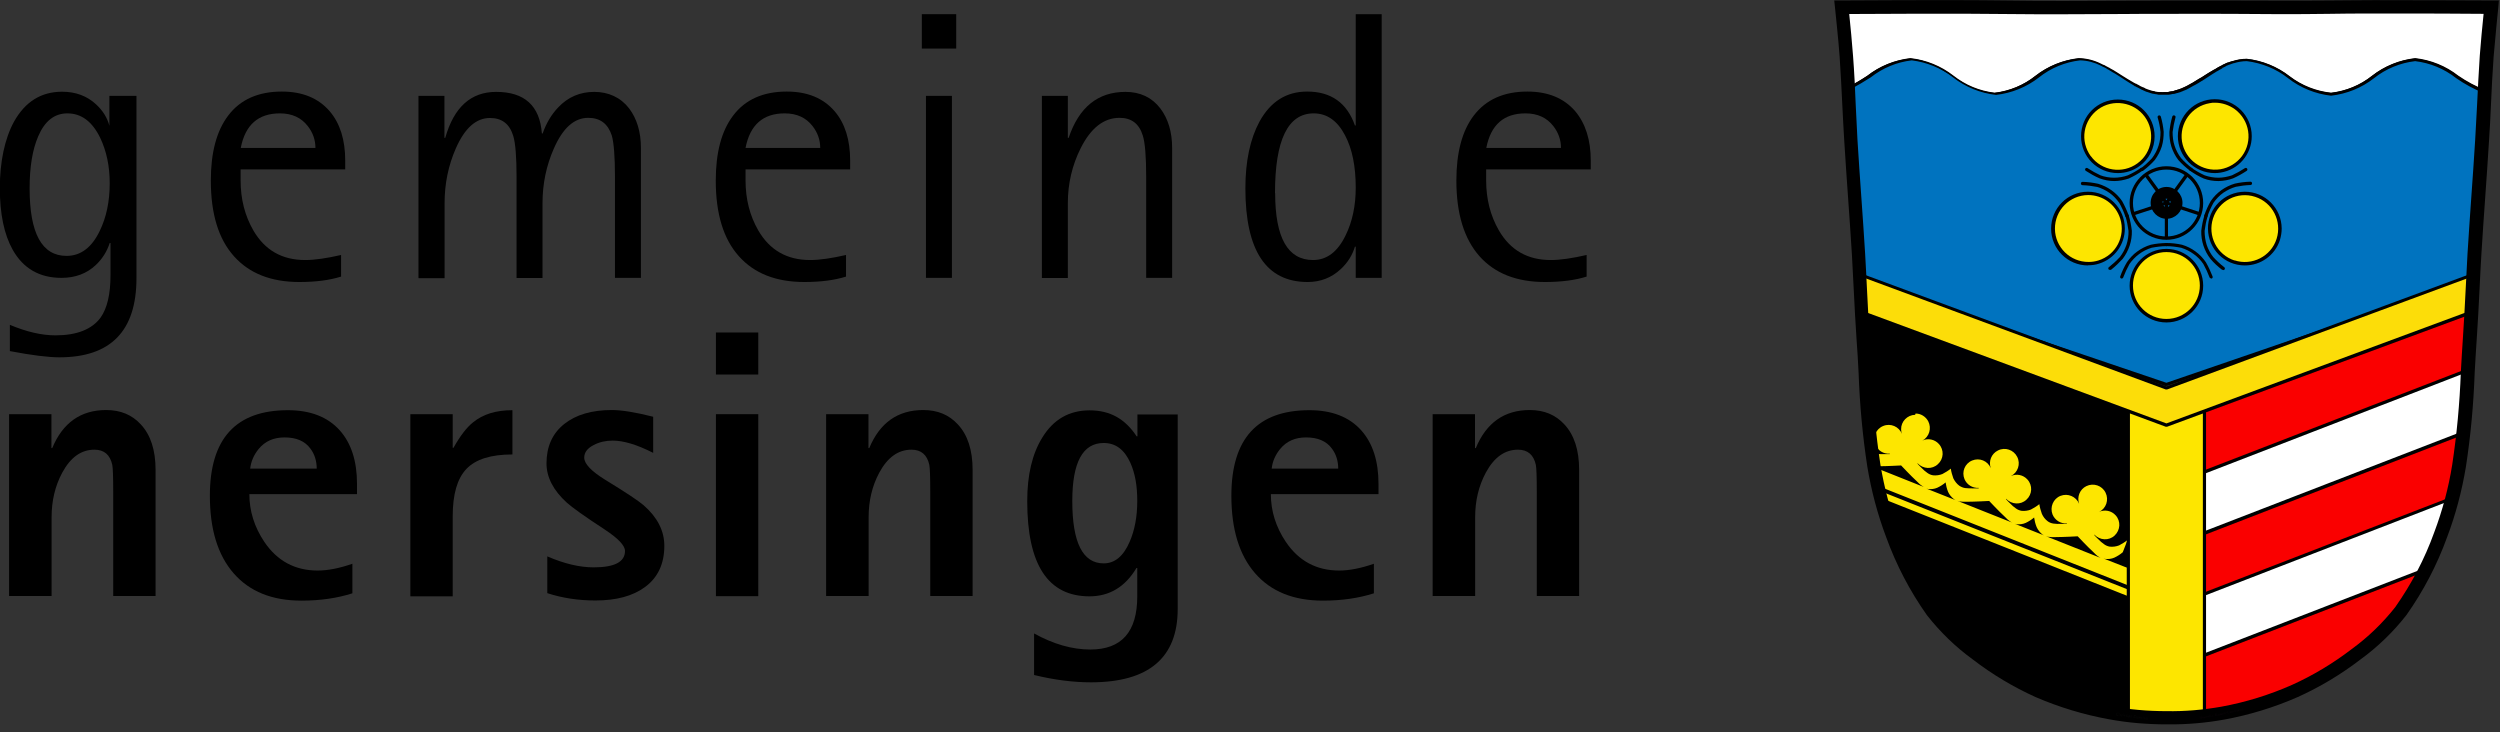 <svg width="157" height="46" viewBox="0 0 157 46" fill="none" xmlns="http://www.w3.org/2000/svg">
<rect x="0" y="0" width="157" height="46" fill="#333333" stroke="none"/>
<g clip-path="url(#clip0_226_2679)">
<path d="M8.57 6.02V17.47C8.57 20.78 6.96 22.44 3.73 22.44C3.03 22.44 1.99 22.31 0.62 22.05V20.4C1.67 20.84 2.62 21.06 3.48 21.06C4.83 21.06 5.78 20.68 6.32 19.94C6.73 19.36 6.94 18.48 6.94 17.28V15.26H6.89C6.72 15.79 6.43 16.25 6.02 16.64C5.45 17.18 4.73 17.45 3.86 17.45C2.48 17.45 1.46 16.86 0.8 15.69C0.26 14.73 -0.01 13.44 -0.01 11.81C-0.01 10.18 0.29 8.72 0.88 7.64C1.58 6.39 2.58 5.76 3.9 5.76C4.76 5.76 5.47 6.03 6.04 6.56C6.46 6.95 6.74 7.4 6.87 7.9V6.02H8.55H8.57ZM1.86 11.83C1.86 14.65 2.63 16.07 4.18 16.07C5.06 16.07 5.76 15.55 6.26 14.51C6.68 13.65 6.89 12.65 6.89 11.51C6.89 10.44 6.69 9.49 6.29 8.65C5.79 7.63 5.11 7.12 4.23 7.12C3.42 7.12 2.81 7.6 2.4 8.56C2.04 9.39 1.86 10.48 1.86 11.83Z" fill="black"/>
<path d="M21.42 16.01V17.37C20.69 17.6 19.82 17.71 18.8 17.71C17.02 17.71 15.66 17.17 14.7 16.1C13.72 15.01 13.24 13.43 13.24 11.34C13.24 9.58 13.6 8.22 14.33 7.26C15.09 6.25 16.22 5.75 17.7 5.75C18.99 5.75 19.99 6.16 20.7 6.98C21.36 7.75 21.68 8.79 21.68 10.09V10.64H15.11V11.32C15.11 12.51 15.38 13.55 15.91 14.47C16.63 15.71 17.71 16.33 19.17 16.33C19.76 16.33 20.52 16.22 21.43 16.01H21.42ZM15.11 9.29H19.81C19.81 8.79 19.65 8.33 19.33 7.92C18.92 7.39 18.34 7.12 17.58 7.12C16.22 7.12 15.4 7.84 15.12 9.29H15.11Z" fill="black"/>
<path d="M26.28 17.44V6.02H27.91V8.66H27.96C28.51 6.73 29.57 5.77 31.16 5.77C32.94 5.77 33.9 6.64 34.03 8.38H34.08C34.3 7.75 34.62 7.2 35.05 6.75C35.67 6.09 36.43 5.77 37.32 5.77C38.21 5.77 38.98 6.12 39.51 6.81C40 7.46 40.25 8.29 40.25 9.29V17.45H38.62V11.11C38.62 9.83 38.55 8.96 38.42 8.51C38.18 7.77 37.69 7.4 36.94 7.4C36.06 7.4 35.35 8.04 34.79 9.31C34.31 10.39 34.07 11.54 34.07 12.76V17.46H32.44V11.12C32.44 9.85 32.37 8.98 32.23 8.53C32 7.78 31.52 7.41 30.77 7.41C29.9 7.41 29.19 8.04 28.63 9.31C28.15 10.4 27.92 11.55 27.92 12.77V17.47H26.29L26.28 17.44Z" fill="black"/>
<path d="M53.13 16.01V17.37C52.4 17.6 51.53 17.71 50.51 17.71C48.73 17.71 47.37 17.17 46.41 16.1C45.43 15.01 44.95 13.43 44.95 11.34C44.95 9.58 45.31 8.22 46.04 7.26C46.8 6.25 47.93 5.75 49.41 5.75C50.7 5.75 51.7 6.16 52.41 6.98C53.07 7.75 53.39 8.79 53.39 10.09V10.64H46.82V11.32C46.82 12.51 47.09 13.55 47.62 14.47C48.34 15.71 49.42 16.33 50.88 16.33C51.47 16.33 52.23 16.22 53.14 16.01H53.13ZM46.81 9.29H51.51C51.51 8.79 51.35 8.33 51.03 7.92C50.62 7.39 50.04 7.12 49.28 7.12C47.92 7.12 47.1 7.84 46.82 9.29H46.81Z" fill="black"/>
<path d="M57.89 3.04V0.89H60.05V3.05H57.89V3.04ZM58.15 17.44V6.02H59.78V17.45H58.15V17.44Z" fill="black"/>
<path d="M65.43 17.44V6.02H67.06V8.66H67.11C67.76 6.73 68.95 5.77 70.68 5.77C71.61 5.77 72.34 6.12 72.87 6.81C73.36 7.46 73.61 8.29 73.61 9.29V17.45H71.98V11.11C71.98 9.84 71.91 8.97 71.77 8.52C71.54 7.77 71.06 7.4 70.31 7.4C69.32 7.4 68.51 8.03 67.87 9.3C67.33 10.38 67.06 11.53 67.06 12.76V17.46H65.43V17.44Z" fill="black"/>
<path d="M85.14 17.44V15.49H85.09C84.93 16.02 84.64 16.49 84.2 16.9C83.62 17.44 82.93 17.71 82.12 17.71C79.52 17.71 78.21 15.75 78.21 11.83C78.21 10.12 78.51 8.72 79.1 7.63C79.79 6.38 80.78 5.75 82.09 5.75C83.59 5.75 84.59 6.46 85.09 7.88H85.14V0.89H86.77V17.45H85.14V17.44ZM80.08 12.13C80.08 14.93 80.87 16.33 82.46 16.33C83.32 16.33 84 15.82 84.5 14.79C84.93 13.92 85.14 12.91 85.14 11.78C85.14 10.45 84.92 9.35 84.47 8.5C83.99 7.58 83.33 7.12 82.5 7.12C80.88 7.12 80.07 8.79 80.07 12.13H80.08Z" fill="black"/>
<path d="M99.64 16.01V17.37C98.91 17.6 98.04 17.71 97.02 17.71C95.24 17.71 93.88 17.17 92.92 16.1C91.95 15.01 91.46 13.43 91.46 11.34C91.46 9.58 91.82 8.22 92.55 7.26C93.32 6.25 94.44 5.75 95.92 5.75C97.21 5.75 98.21 6.16 98.92 6.98C99.57 7.75 99.9 8.79 99.9 10.09V10.64H93.33V11.32C93.33 12.51 93.6 13.55 94.13 14.47C94.85 15.71 95.93 16.33 97.39 16.33C97.98 16.33 98.74 16.22 99.65 16.01H99.64ZM93.33 9.29H98.03C98.03 8.79 97.87 8.33 97.55 7.92C97.14 7.39 96.56 7.12 95.8 7.12C94.44 7.12 93.62 7.84 93.34 9.29H93.33Z" fill="black"/>
<path d="M0.57 37.44V26.01H3.23V28.14H3.28C3.94 26.55 5.07 25.75 6.67 25.75C7.57 25.75 8.29 26.05 8.84 26.65C9.46 27.31 9.77 28.27 9.77 29.51V37.43H7.11V30.9C7.11 29.94 7.09 29.37 7.05 29.19C6.91 28.56 6.54 28.24 5.93 28.24C5.1 28.24 4.43 28.72 3.91 29.68C3.46 30.52 3.24 31.45 3.24 32.48V37.43H0.57V37.44Z" fill="black"/>
<path d="M22.13 35.41V37.26C21.19 37.56 20.13 37.72 18.93 37.72C17.09 37.72 15.67 37.15 14.67 36C13.67 34.85 13.18 33.23 13.18 31.13C13.18 27.55 14.81 25.76 18.08 25.76C19.49 25.76 20.58 26.18 21.34 27.03C22.06 27.84 22.42 28.96 22.42 30.39V31.03H15.66C15.66 32.09 15.97 33.09 16.6 34.03C17.41 35.23 18.53 35.83 19.95 35.83C20.58 35.83 21.31 35.69 22.14 35.4L22.13 35.41ZM15.72 29.43H19.89C19.89 28.95 19.76 28.53 19.5 28.18C19.15 27.7 18.61 27.47 17.87 27.47C17.18 27.47 16.64 27.71 16.24 28.2C15.94 28.57 15.76 28.98 15.71 29.44L15.72 29.43Z" fill="black"/>
<path d="M25.77 37.44V26.01H28.43V28.12H28.48C28.9 27.37 29.31 26.84 29.7 26.53C30.33 26.01 31.15 25.76 32.18 25.76V28.54C30.83 28.54 29.87 28.84 29.29 29.45C28.71 30.06 28.43 31.05 28.43 32.43V37.45H25.77V37.44Z" fill="black"/>
<path d="M41.02 26.18V28.44C40 27.92 39.15 27.67 38.48 27.67C38.03 27.67 37.64 27.76 37.28 27.95C36.89 28.15 36.69 28.41 36.69 28.74C36.69 29.12 37.12 29.58 37.99 30.12C39.3 30.92 40.11 31.46 40.42 31.73C41.29 32.49 41.72 33.34 41.72 34.28C41.72 35.41 41.31 36.28 40.5 36.87C39.74 37.43 38.71 37.71 37.39 37.71C36.33 37.71 35.32 37.56 34.37 37.25V34.94C35.43 35.4 36.4 35.63 37.28 35.63C38.59 35.63 39.25 35.29 39.25 34.6C39.25 34.26 38.82 33.81 37.97 33.25C36.7 32.42 35.92 31.86 35.6 31.57C34.75 30.8 34.32 29.97 34.32 29.1C34.32 28.05 34.69 27.22 35.43 26.63C36.17 26.04 37.17 25.75 38.42 25.75C39.04 25.75 39.91 25.89 41.01 26.17L41.02 26.18Z" fill="black"/>
<path d="M44.96 23.52V20.88H47.62V23.52H44.96ZM44.96 37.44V26.01H47.62V37.44H44.96Z" fill="black"/>
<path d="M51.88 37.44V26.01H54.54V28.14H54.59C55.25 26.55 56.38 25.75 57.98 25.75C58.88 25.75 59.6 26.05 60.15 26.65C60.77 27.31 61.08 28.27 61.08 29.51V37.43H58.42V30.9C58.42 29.94 58.4 29.37 58.36 29.19C58.22 28.56 57.85 28.24 57.24 28.24C56.41 28.24 55.74 28.72 55.22 29.68C54.77 30.52 54.55 31.45 54.55 32.48V37.43H51.89L51.88 37.44Z" fill="black"/>
<path d="M73.96 26.02V38.24C73.96 41.31 72.14 42.85 68.51 42.85C67.4 42.85 66.21 42.7 64.94 42.39V39.78C66.15 40.45 67.33 40.79 68.47 40.79C70.44 40.79 71.42 39.68 71.42 37.45V35.67H71.37C70.66 36.86 69.67 37.45 68.42 37.45C65.81 37.45 64.51 35.46 64.51 31.47C64.51 29.84 64.82 28.51 65.45 27.49C66.15 26.34 67.14 25.77 68.43 25.77C69.72 25.77 70.66 26.31 71.38 27.4H71.43V26.03H73.97L73.96 26.02ZM67.34 31.47C67.34 34.08 68 35.38 69.31 35.38C70.01 35.38 70.55 34.93 70.94 34.03C71.26 33.3 71.42 32.44 71.42 31.46C71.42 30.48 71.28 29.73 70.99 29.07C70.61 28.23 70.06 27.82 69.31 27.82C68 27.82 67.34 29.03 67.34 31.46V31.47Z" fill="black"/>
<path d="M86.28 35.41V37.26C85.34 37.56 84.28 37.72 83.08 37.72C81.24 37.72 79.82 37.15 78.82 36C77.82 34.85 77.33 33.23 77.33 31.13C77.33 27.55 78.96 25.76 82.23 25.76C83.64 25.76 84.73 26.18 85.49 27.03C86.21 27.84 86.57 28.96 86.57 30.39V31.03H79.81C79.81 32.09 80.12 33.09 80.75 34.03C81.56 35.23 82.68 35.83 84.1 35.83C84.73 35.83 85.46 35.69 86.29 35.4L86.28 35.41ZM79.87 29.43H84.04C84.04 28.95 83.91 28.53 83.65 28.18C83.3 27.7 82.76 27.47 82.02 27.47C81.33 27.47 80.79 27.71 80.39 28.2C80.09 28.57 79.91 28.98 79.86 29.44L79.87 29.43Z" fill="black"/>
<path d="M89.97 37.44V26.01H92.63V28.14H92.68C93.34 26.55 94.47 25.75 96.07 25.75C96.97 25.75 97.69 26.05 98.24 26.65C98.86 27.31 99.17 28.27 99.17 29.51V37.43H96.51V30.9C96.51 29.94 96.49 29.37 96.45 29.19C96.31 28.56 95.94 28.24 95.33 28.24C94.5 28.24 93.83 28.72 93.31 29.68C92.86 30.52 92.64 31.45 92.64 32.48V37.43H89.98L89.97 37.44Z" fill="black"/>
<path d="M116.8 18.75C116.85 19.76 116.9 20.77 116.97 21.78C117.06 24.4 117.27 27 117.63 29.6C117.87 31.05 118.25 32.47 118.76 33.84C119.36 35.51 120.19 37.09 121.21 38.53C122 39.53 122.92 40.43 123.96 41.18C125.12 42.07 126.37 42.83 127.71 43.43C129.13 44.04 130.62 44.49 132.14 44.77C133.28 44.98 134.44 45.08 135.6 45.08V25.15L121.16 20.13L116.81 18.76L116.8 18.75Z" fill="black"/>
<path d="M135.61 45.09H135.59C134.43 45.09 133.27 44.99 132.13 44.78C130.61 44.5 129.12 44.05 127.7 43.44C126.36 42.84 125.1 42.08 123.95 41.19C122.91 40.44 121.99 39.54 121.2 38.54C120.18 37.09 119.35 35.51 118.75 33.84C118.23 32.47 117.85 31.05 117.62 29.6C117.33 27.7 117.15 25.79 117.09 23.87C117.05 23.18 117.01 22.47 116.97 21.78C116.9 20.75 116.85 19.69 116.8 18.75L116.81 18.72H116.83L121.18 20.1L135.64 25.12V45.09H135.61ZM116.82 18.78C116.87 19.71 116.92 20.76 116.99 21.78C117.04 22.48 117.08 23.19 117.11 23.87C117.18 25.79 117.35 27.7 117.64 29.59C117.88 31.04 118.25 32.45 118.77 33.82C119.37 35.49 120.2 37.06 121.22 38.51C122.01 39.51 122.93 40.41 123.96 41.16C125.11 42.05 126.37 42.81 127.7 43.41C129.12 44.02 130.6 44.47 132.12 44.75C133.25 44.96 134.4 45.06 135.55 45.06V25.16L121.12 20.15L116.8 18.79L116.82 18.78Z" fill="black"/>
<path d="M120.27 26.05C119.78 26.06 119.38 26.47 119.39 26.96C119.39 27.06 119.41 27.15 119.44 27.25C119.26 26.79 118.73 26.56 118.27 26.75C117.81 26.93 117.58 27.46 117.77 27.92C117.92 28.29 118.28 28.52 118.68 28.49V28.52H118.58C118.58 28.52 118.4 28.52 118.31 28.52C118.15 28.52 117.99 28.52 117.83 28.5C117.71 28.48 117.6 28.44 117.5 28.38C117.54 28.68 117.59 28.98 117.64 29.28C117.76 29.29 117.89 29.28 118.01 29.28C118.47 29.28 119.39 29.23 119.39 29.23C119.39 29.23 120.02 29.9 120.36 30.21C120.47 30.33 120.59 30.44 120.73 30.53C120.77 30.56 120.81 30.58 120.86 30.6L117.65 29.32V29.34C117.72 29.73 117.79 30.11 117.87 30.49L134.37 37.05L134.74 36.11L132.09 35.07C132.09 35.07 132.16 35.09 132.2 35.1C132.4 35.12 132.6 35.1 132.78 35.02C132.97 34.93 133.15 34.82 133.31 34.68L133.61 33.91C133.45 34.04 133.27 34.15 133.08 34.25C132.9 34.32 132.7 34.35 132.5 34.33C132.37 34.31 132.25 34.26 132.14 34.18C132.01 34.09 131.88 33.98 131.77 33.86C131.7 33.8 131.58 33.67 131.58 33.67L131.52 33.6V33.57C131.87 33.94 132.44 33.97 132.8 33.63C133.16 33.29 133.2 32.73 132.86 32.36C132.6 32.07 132.17 31.98 131.82 32.15C132.27 31.93 132.45 31.39 132.23 30.94C132.01 30.49 131.47 30.31 131.02 30.53C130.61 30.73 130.42 31.21 130.57 31.64C130.38 31.18 129.86 30.96 129.4 31.14C128.94 31.32 128.72 31.85 128.9 32.31C129.05 32.67 129.41 32.9 129.8 32.87V32.9H129.7C129.7 32.9 129.52 32.9 129.43 32.9C129.27 32.91 129.11 32.9 128.95 32.88C128.82 32.86 128.69 32.81 128.59 32.73C128.43 32.61 128.31 32.45 128.23 32.27C128.16 32.07 128.1 31.87 128.07 31.66C127.91 31.79 127.73 31.9 127.54 32C127.36 32.07 127.16 32.1 126.96 32.08C126.83 32.06 126.71 32.01 126.6 31.93C126.47 31.84 126.34 31.73 126.23 31.61C126.16 31.55 126.04 31.42 126.04 31.42L125.98 31.35V31.32C126.33 31.69 126.9 31.72 127.26 31.38C127.63 31.05 127.66 30.48 127.32 30.11C127.06 29.82 126.63 29.73 126.28 29.9C126.72 29.68 126.91 29.14 126.68 28.69C126.46 28.25 125.92 28.06 125.47 28.29C125.06 28.49 124.87 28.97 125.02 29.4C124.83 28.94 124.31 28.73 123.85 28.92C123.39 29.11 123.18 29.63 123.37 30.09C123.52 30.44 123.87 30.66 124.26 30.64V30.67H124.16C124.16 30.67 123.98 30.67 123.89 30.67C123.73 30.67 123.57 30.67 123.41 30.65C123.28 30.63 123.16 30.58 123.04 30.5C122.88 30.38 122.76 30.22 122.67 30.04C122.6 29.84 122.54 29.64 122.51 29.43C122.35 29.56 122.17 29.67 121.98 29.77C121.8 29.84 121.6 29.87 121.4 29.85C121.27 29.83 121.15 29.78 121.04 29.7C120.91 29.61 120.78 29.5 120.67 29.38C120.6 29.32 120.48 29.19 120.48 29.19L120.42 29.12V29.09C120.77 29.46 121.34 29.49 121.7 29.15C122.07 28.82 122.1 28.25 121.76 27.88C121.5 27.59 121.07 27.5 120.72 27.67C121.16 27.44 121.32 26.89 121.09 26.45C120.93 26.16 120.63 25.97 120.3 25.97M122.18 30.28C122.21 30.49 122.26 30.69 122.34 30.89C122.42 31.07 122.55 31.22 122.71 31.35C122.74 31.37 122.77 31.39 122.81 31.41L120.97 30.68C120.97 30.68 121.04 30.7 121.08 30.71C121.28 30.73 121.48 30.71 121.66 30.63C121.85 30.54 122.03 30.43 122.19 30.29M117.91 30.77C117.94 30.92 117.98 31.08 118.02 31.23L134.14 37.64L134.28 37.28L117.91 30.77ZM122.92 31.45C122.92 31.45 123.02 31.48 123.06 31.49C123.22 31.51 123.38 31.52 123.54 31.51C124 31.51 124.92 31.46 124.92 31.46C124.92 31.46 125.55 32.13 125.89 32.44C126 32.56 126.12 32.67 126.26 32.76C126.3 32.79 126.34 32.81 126.39 32.83L122.92 31.45ZM127.74 32.49C127.77 32.7 127.82 32.9 127.9 33.1C127.98 33.28 128.11 33.44 128.26 33.56C128.29 33.58 128.32 33.6 128.36 33.62L126.52 32.89C126.52 32.89 126.59 32.91 126.63 32.92C126.83 32.94 127.03 32.92 127.21 32.84C127.4 32.75 127.58 32.64 127.74 32.5M128.48 33.67C128.48 33.67 128.58 33.7 128.62 33.71C128.78 33.73 128.94 33.74 129.1 33.73C129.56 33.73 130.48 33.68 130.48 33.68C130.48 33.68 131.11 34.35 131.45 34.66C131.56 34.78 131.68 34.89 131.82 34.98C131.86 35.01 131.9 35.03 131.95 35.05L128.48 33.67Z" fill="#FDE600"/>
<path d="M155.34 18.75C155.29 19.76 155.24 20.77 155.17 21.78C155.08 24.4 154.87 27 154.51 29.6C154.27 31.05 153.89 32.47 153.38 33.84C152.78 35.51 151.95 37.09 150.93 38.53C150.14 39.53 149.22 40.43 148.18 41.18C147.02 42.07 145.77 42.83 144.43 43.43C143.01 44.04 141.52 44.49 140 44.77C138.86 44.98 137.7 45.08 136.54 45.08V25.15L150.98 20.13L155.33 18.76L155.34 18.75Z" fill="#FA0000"/>
<path d="M136.53 45.1V25.13H136.54L150.98 20.11L155.34 18.73V18.75H155.35C155.3 19.73 155.25 20.75 155.18 21.78C155.13 22.48 155.09 23.19 155.06 23.87C154.99 25.79 154.82 27.7 154.52 29.6C154.28 31.05 153.9 32.47 153.39 33.84C152.79 35.51 151.96 37.09 150.94 38.54C150.15 39.55 149.22 40.44 148.19 41.2C147.03 42.1 145.77 42.85 144.44 43.45C143.02 44.06 141.53 44.51 140.01 44.79C138.87 45 137.71 45.1 136.55 45.1H136.53ZM136.57 25.16V45.05C137.72 45.05 138.87 44.95 140 44.74C141.52 44.46 143 44.02 144.42 43.4C145.75 42.8 147.01 42.05 148.16 41.15C149.19 40.4 150.12 39.51 150.9 38.5C151.92 37.05 152.75 35.48 153.35 33.81C153.87 32.44 154.25 31.02 154.48 29.58C154.77 27.69 154.95 25.77 155.01 23.86C155.05 23.17 155.09 22.46 155.13 21.77C155.2 20.75 155.25 19.75 155.3 18.77L150.98 20.13L136.55 25.15L136.57 25.16Z" fill="black"/>
<path d="M150.54 0.41H149.27C148.15 0.41 147.1 0.41 146.25 0.43C142.88 0.48 139.57 0.43 136.23 0.43H135.89C132.55 0.43 129.24 0.48 125.87 0.43C122.5 0.38 115.66 0.43 115.66 0.43C115.66 0.43 115.87 2.44 115.95 3.45C116 4.15 116.04 4.85 116.08 5.56C117.38 4.94 118.6 3.75 119.98 3.75C121.84 3.75 123.41 5.92 125.27 5.92C127.13 5.92 128.69 3.75 130.55 3.75C131.02 3.76 131.48 3.88 131.9 4.09C131.96 4.11 132.01 4.14 132.06 4.17L132.2 4.24C132.26 4.27 132.31 4.3 132.37 4.33C132.45 4.38 132.53 4.43 132.61 4.47L132.67 4.51L132.85 4.62C133.06 4.75 133.27 4.88 133.47 5.02L133.5 5.04C133.65 5.13 133.79 5.22 133.94 5.3L134.04 5.35L134.08 5.37L134.17 5.42L134.31 5.49C134.31 5.49 134.41 5.54 134.45 5.56L134.52 5.59L134.59 5.62L134.65 5.65C134.65 5.65 134.75 5.69 134.8 5.71L134.92 5.75C135 5.78 135.09 5.8 135.17 5.82H135.22L135.3 5.85C135.34 5.85 135.38 5.87 135.43 5.87C135.48 5.87 135.51 5.88 135.55 5.89H135.67C135.67 5.89 135.77 5.9 135.82 5.9H136.11C136.11 5.9 136.2 5.88 136.25 5.87C136.25 5.87 136.33 5.85 136.38 5.85H136.42C136.42 5.85 136.5 5.82 136.53 5.81C136.56 5.8 136.62 5.79 136.66 5.77H136.68C136.68 5.77 136.76 5.74 136.8 5.73H136.82C136.87 5.7 136.93 5.68 136.98 5.66H137L137.08 5.61L137.17 5.57C137.17 5.57 137.25 5.53 137.29 5.51H137.31L137.34 5.48C137.45 5.42 137.55 5.37 137.66 5.31L137.76 5.26C137.91 5.17 138.05 5.08 138.19 4.99L138.3 4.92L138.57 4.75L138.83 4.59L138.86 4.57L138.91 4.54C138.98 4.5 139.05 4.46 139.12 4.42C139.24 4.35 139.36 4.28 139.48 4.22L139.53 4.19C139.53 4.19 139.63 4.14 139.68 4.12L139.79 4.07L139.82 4.05C139.82 4.05 139.9 4.02 139.94 4H139.95L140.08 3.95C140.08 3.95 140.16 3.92 140.2 3.91H140.22C140.49 3.82 140.78 3.77 141.07 3.77C142.93 3.77 144.5 5.94 146.36 5.94C148.22 5.94 149.78 3.77 151.64 3.77C153.18 3.77 154.53 5.27 156 5.77C156.04 5 156.08 4.24 156.14 3.47C156.22 2.46 156.43 0.46 156.43 0.46C156.43 0.46 153.49 0.44 150.51 0.44V0.42L150.54 0.41Z" fill="white"/>
<path d="M135.82 6.01C135.82 6.01 135.72 6.01 135.66 6.01H135.56H135.55H135.54C135.54 6.01 135.46 6.01 135.42 5.99C135.38 5.97 135.34 5.98 135.29 5.97L135.21 5.95H135.18H135.17C135.08 5.93 134.99 5.9 134.91 5.87L134.79 5.83H134.77C134.77 5.83 134.68 5.78 134.63 5.76L134.59 5.74H134.57L134.56 5.73L134.5 5.7H134.47L134.43 5.67L134.32 5.61L134.29 5.59L134.15 5.52H134.13L134.06 5.47H134.04L133.99 5.43L133.93 5.4C133.77 5.31 133.62 5.21 133.49 5.13L133.46 5.11L133.17 4.92L132.84 4.71L132.71 4.63L132.65 4.6L132.62 4.58L132.59 4.56C132.52 4.52 132.44 4.47 132.36 4.42H132.35L132.19 4.32L132.07 4.26H132.06C132.06 4.26 131.96 4.2 131.9 4.17C131.5 3.97 131.05 3.85 130.6 3.84C129.65 3.95 128.76 4.31 128.01 4.9C127.23 5.51 126.29 5.89 125.31 6C124.33 5.89 123.39 5.51 122.61 4.9C121.86 4.31 120.97 3.94 120.02 3.83C119.08 3.94 118.19 4.31 117.44 4.9C117.03 5.17 116.61 5.41 116.17 5.63C116.14 5.65 116.1 5.65 116.07 5.63C116.04 5.61 116.02 5.58 116.02 5.55C115.99 4.98 115.95 4.22 115.89 3.45C115.81 2.45 115.6 0.45 115.6 0.43C115.6 0.4 115.6 0.37 115.63 0.35C115.65 0.33 115.68 0.32 115.7 0.32C115.77 0.32 122.58 0.27 125.91 0.32C128.42 0.35 130.94 0.34 133.38 0.33C134.21 0.33 135.08 0.33 135.93 0.32H136.27C137.56 0.32 138.87 0.32 140.14 0.32C142.15 0.33 144.23 0.34 146.29 0.32C147.06 0.31 148.04 0.3 149.31 0.3H150.58C153.52 0.3 156.48 0.32 156.5 0.32C156.53 0.32 156.56 0.33 156.58 0.35C156.6 0.37 156.61 0.4 156.61 0.43C156.61 0.45 156.4 2.45 156.32 3.44C156.26 4.23 156.22 5.01 156.18 5.74C156.18 5.77 156.16 5.8 156.13 5.82C156.1 5.84 156.07 5.84 156.03 5.83C155.42 5.59 154.83 5.27 154.29 4.89C153.54 4.3 152.65 3.93 151.71 3.82C150.77 3.93 149.88 4.3 149.13 4.89C148.35 5.5 147.41 5.88 146.43 5.99C145.45 5.88 144.51 5.5 143.73 4.89C142.98 4.3 142.09 3.93 141.15 3.82C140.88 3.82 140.6 3.87 140.34 3.95H140.32C140.32 3.95 140.24 3.98 140.2 3.99L140.07 4.04H140.04L139.94 4.09L139.91 4.11L139.8 4.16C139.8 4.16 139.7 4.21 139.66 4.23H139.64L139.61 4.26C139.51 4.32 139.39 4.38 139.26 4.46H139.24C139.18 4.51 139.12 4.55 139.06 4.58L139.04 4.6L138.98 4.64L138.73 4.8L138.46 4.97L138.4 5.01L138.35 5.04L138.31 5.06C138.18 5.14 138.05 5.23 137.91 5.3L137.85 5.33L137.81 5.35C137.69 5.42 137.59 5.47 137.49 5.53H137.48L137.46 5.55H137.44L137.4 5.58L137.31 5.63L137.23 5.66L137.19 5.68L137.13 5.71H137.11V5.72C137.06 5.74 137 5.76 136.94 5.79H136.92H136.91L136.79 5.83H136.77C136.77 5.83 136.68 5.86 136.64 5.87L136.56 5.89H136.52H136.5H136.48C136.43 5.9 136.39 5.91 136.35 5.91C136.35 5.91 136.26 5.92 136.2 5.93L136.12 5.96H135.89L135.82 6.01ZM135.57 5.79H135.68C135.75 5.8 135.82 5.8 135.89 5.79H136.11C136.16 5.78 136.2 5.77 136.24 5.76C136.24 5.76 136.32 5.75 136.36 5.74H136.4L136.44 5.73L136.51 5.71L136.63 5.67H136.65C136.65 5.67 136.73 5.64 136.76 5.63H136.78C136.84 5.61 136.89 5.59 136.94 5.57H136.96L137.01 5.54L137.06 5.52L137.13 5.49L137.21 5.45L137.25 5.43H137.27L137.31 5.4C137.41 5.35 137.51 5.29 137.62 5.23L137.66 5.21L137.71 5.18C137.84 5.1 137.97 5.02 138.1 4.94L138.14 4.92L138.19 4.89L138.25 4.86L138.52 4.69L138.78 4.53L138.84 4.5L138.87 4.48C138.93 4.44 138.99 4.41 139.05 4.37H139.07C139.21 4.27 139.33 4.21 139.43 4.16L139.46 4.14H139.48C139.48 4.14 139.58 4.08 139.63 4.05L139.74 4L139.78 3.98L139.88 3.94H139.9H139.91L140.05 3.89C140.05 3.89 140.13 3.86 140.18 3.85H140.2C140.48 3.76 140.78 3.71 141.08 3.7C142.06 3.81 143 4.19 143.78 4.8C144.53 5.38 145.42 5.74 146.37 5.84C147.31 5.73 148.21 5.36 148.95 4.77C149.73 4.16 150.67 3.78 151.65 3.67C152.63 3.78 153.57 4.16 154.35 4.77C154.84 5.11 155.37 5.39 155.91 5.63C155.94 4.94 155.99 4.21 156.04 3.47C156.1 2.61 156.27 1.01 156.32 0.57C155.74 0.57 153.13 0.55 150.52 0.55H149.24C147.98 0.55 146.99 0.55 146.22 0.57C144.15 0.6 142.07 0.59 140.06 0.57C138.8 0.57 137.49 0.56 136.2 0.57H135.86C135.01 0.57 134.14 0.57 133.31 0.58C130.87 0.59 128.35 0.6 125.84 0.57C122.75 0.53 116.67 0.57 115.75 0.57C115.8 1.01 115.96 2.61 116.03 3.47C116.08 4.17 116.12 4.87 116.15 5.42C116.52 5.23 116.89 5 117.25 4.77C118.03 4.16 118.97 3.78 119.95 3.67C120.93 3.78 121.87 4.16 122.65 4.77C123.4 5.36 124.29 5.73 125.23 5.84C126.17 5.73 127.07 5.36 127.81 4.77C128.59 4.16 129.53 3.78 130.51 3.67C130.99 3.68 131.47 3.8 131.9 4.02C131.96 4.05 132.01 4.08 132.07 4.1H132.08L132.21 4.17C132.27 4.2 132.32 4.23 132.38 4.26H132.39C132.48 4.32 132.55 4.36 132.63 4.4L132.66 4.42L132.69 4.44L132.75 4.47L132.88 4.55L133.21 4.76L133.5 4.94L133.53 4.96C133.66 5.04 133.81 5.13 133.96 5.22L134.02 5.25L134.1 5.29L134.17 5.33H134.19L134.33 5.41L134.36 5.43L134.47 5.48L134.5 5.5H134.53L134.59 5.54H134.63L134.66 5.57C134.71 5.59 134.76 5.61 134.81 5.63L134.92 5.67C135 5.7 135.08 5.72 135.17 5.74H135.22L135.3 5.77L135.42 5.79C135.42 5.79 135.5 5.8 135.54 5.81H135.56L135.57 5.79Z" fill="black"/>
<path d="M119.96 3.74C118.57 3.74 117.34 4.96 116.03 5.57C116.1 6.78 116.14 7.98 116.22 9.19C116.37 11.48 116.56 13.76 116.7 16.05C116.73 16.57 116.76 17.1 116.79 17.62L136.05 24.14L155.32 17.53C155.35 17.03 155.37 16.54 155.4 16.04C155.55 13.75 155.74 11.47 155.88 9.18C155.95 8.04 156 6.89 156.06 5.75C154.57 5.25 153.22 3.74 151.66 3.74C149.8 3.74 148.23 5.91 146.37 5.91C144.51 5.91 142.94 3.74 141.08 3.74C140.79 3.74 140.51 3.79 140.23 3.88H140.21C140.21 3.88 140.13 3.91 140.09 3.92L139.96 3.97H139.95C139.95 3.97 139.87 4 139.83 4.02L139.8 4.04L139.69 4.09C139.69 4.09 139.59 4.14 139.54 4.16L139.49 4.19C139.37 4.25 139.25 4.32 139.13 4.39C139.06 4.43 138.99 4.47 138.92 4.51L138.87 4.54L138.84 4.56L138.58 4.72L138.31 4.89L138.2 4.96C138.06 5.05 137.91 5.14 137.77 5.23L137.67 5.28C137.57 5.34 137.46 5.4 137.35 5.45L137.32 5.47H137.3C137.3 5.47 137.22 5.52 137.18 5.54L137.09 5.58L137.01 5.62H136.99C136.94 5.65 136.88 5.67 136.83 5.69H136.82C136.78 5.7 136.74 5.72 136.7 5.73H136.68C136.68 5.73 136.59 5.76 136.55 5.77C136.51 5.78 136.47 5.79 136.43 5.8H136.4H136.38C136.34 5.8 136.3 5.82 136.25 5.83C136.25 5.83 136.16 5.84 136.11 5.85H136.04H135.99H135.82C135.77 5.85 135.72 5.85 135.67 5.85H135.57H135.55C135.51 5.85 135.47 5.85 135.43 5.83C135.39 5.81 135.35 5.82 135.3 5.81L135.22 5.79H135.17C135.09 5.76 135 5.73 134.92 5.7L134.8 5.66C134.8 5.66 134.7 5.62 134.65 5.6L134.59 5.57L134.52 5.54L134.45 5.51C134.45 5.51 134.35 5.46 134.31 5.44L134.17 5.37L134.08 5.32L134.04 5.3L133.94 5.25C133.79 5.17 133.65 5.08 133.5 4.99L133.47 4.97C133.26 4.84 133.05 4.71 132.85 4.58L132.67 4.47L132.61 4.43C132.53 4.38 132.45 4.34 132.37 4.29C132.31 4.25 132.26 4.22 132.2 4.19L132.06 4.12C132.01 4.09 131.95 4.07 131.9 4.04C131.48 3.83 131.02 3.71 130.55 3.7C128.69 3.7 127.12 5.87 125.26 5.87C123.4 5.87 121.83 3.7 119.97 3.7V3.73L119.96 3.74Z" fill="#0073BF"/>
<path d="M136.05 24.25C136.05 24.25 136.03 24.25 136.02 24.25L116.77 17.73C116.77 17.73 116.7 17.68 116.7 17.64C116.67 17.06 116.64 16.57 116.61 16.07C116.54 14.93 116.45 13.77 116.37 12.64C116.29 11.51 116.2 10.35 116.13 9.21C116.08 8.5 116.05 7.79 116.02 7.09C116 6.6 115.97 6.09 115.94 5.59C115.94 5.55 115.96 5.51 116 5.49C116.44 5.27 116.87 5.03 117.28 4.75C118.06 4.14 119 3.76 119.98 3.65C120.96 3.76 121.9 4.14 122.68 4.75C123.43 5.34 124.32 5.71 125.27 5.82C126.21 5.71 127.11 5.34 127.85 4.75C128.63 4.14 129.57 3.76 130.55 3.65C131.04 3.66 131.51 3.78 131.95 4C132.01 4.03 132.06 4.06 132.12 4.08H132.14L132.26 4.15C132.32 4.18 132.37 4.21 132.43 4.24H132.44C132.53 4.3 132.6 4.34 132.68 4.38L132.72 4.4L132.8 4.45L132.93 4.53L133.26 4.74L133.55 4.92L133.58 4.94C133.71 5.02 133.86 5.11 134.02 5.2L134.08 5.23L134.14 5.26H134.16L134.24 5.31H134.25L134.39 5.39L134.42 5.41L134.53 5.46L134.57 5.48H134.6L134.66 5.52H134.69L134.72 5.55C134.77 5.57 134.82 5.59 134.87 5.61L134.99 5.65C135.07 5.68 135.15 5.7 135.23 5.72H135.28L135.36 5.75L135.48 5.77C135.48 5.77 135.56 5.78 135.6 5.78H135.72C135.79 5.79 135.85 5.79 135.92 5.78H136.14C136.19 5.77 136.23 5.76 136.27 5.75C136.27 5.75 136.35 5.74 136.39 5.73H136.43L136.47 5.72L136.54 5.7C136.54 5.7 136.62 5.68 136.66 5.66H136.68L136.79 5.62H136.81C136.87 5.6 136.92 5.58 136.97 5.56H136.99L137.04 5.53L137.09 5.51L137.16 5.48L137.25 5.44L137.29 5.42H137.31L137.33 5.4H137.35C137.45 5.34 137.55 5.28 137.66 5.22L137.7 5.2L137.75 5.17C137.88 5.09 138.01 5.01 138.14 4.93L138.18 4.91L138.23 4.88L138.29 4.84L138.58 4.65L138.82 4.5L138.88 4.47L138.91 4.45C138.97 4.41 139.04 4.37 139.1 4.34H139.11C139.25 4.25 139.37 4.18 139.47 4.13H139.5L139.52 4.1C139.57 4.07 139.62 4.05 139.67 4.03L139.78 3.98L139.81 3.96L139.91 3.92H139.93L140.07 3.87C140.07 3.87 140.15 3.84 140.2 3.83H140.22C140.5 3.74 140.8 3.69 141.1 3.69C142.08 3.8 143.02 4.18 143.8 4.79C144.56 5.37 145.46 5.72 146.4 5.82C147.34 5.71 148.24 5.34 148.98 4.75C149.76 4.14 150.7 3.76 151.68 3.65C152.66 3.76 153.6 4.14 154.38 4.75C154.92 5.12 155.5 5.43 156.11 5.67C156.15 5.68 156.18 5.72 156.18 5.77C156.16 6.21 156.13 6.65 156.11 7.08C156.08 7.77 156.04 8.49 156 9.19C155.93 10.33 155.84 11.5 155.76 12.62C155.68 13.74 155.59 14.9 155.52 16.05C155.49 16.55 155.46 17.06 155.44 17.53C155.44 17.57 155.41 17.61 155.37 17.62L136.1 24.23C136.1 24.23 136.08 24.23 136.06 24.23L136.05 24.25ZM116.9 17.55L136.05 24.04L155.22 17.46C155.24 17.01 155.27 16.52 155.3 16.04C155.37 14.9 155.46 13.73 155.54 12.61C155.62 11.49 155.71 10.32 155.78 9.18C155.82 8.48 155.86 7.76 155.89 7.07C155.91 6.67 155.93 6.25 155.95 5.83C155.35 5.59 154.78 5.28 154.25 4.91C153.5 4.32 152.61 3.95 151.67 3.84C150.73 3.95 149.83 4.32 149.09 4.91C148.31 5.52 147.37 5.9 146.39 6.01C145.41 5.9 144.47 5.52 143.69 4.91C142.94 4.32 142.05 3.96 141.1 3.84C140.82 3.84 140.55 3.89 140.29 3.97H140.27C140.27 3.97 140.19 4 140.15 4.01L140.02 4.06H139.99L139.89 4.11H139.86L139.75 4.18C139.7 4.2 139.65 4.23 139.61 4.25H139.58L139.56 4.29C139.46 4.35 139.34 4.41 139.21 4.49H139.2C139.14 4.54 139.07 4.57 139.01 4.61L138.93 4.66L138.7 4.81L138.41 5L138.35 5.04L138.3 5.07L138.26 5.09C138.13 5.17 138 5.26 137.86 5.33L137.8 5.36L137.76 5.38C137.64 5.45 137.54 5.5 137.44 5.56H137.43L137.41 5.58H137.39L137.35 5.61L137.26 5.65L137.18 5.68L137.13 5.7L137.07 5.73H137.06C137.01 5.75 136.95 5.77 136.89 5.8H136.88H136.87C136.83 5.81 136.79 5.83 136.75 5.84H136.73L136.6 5.88L136.52 5.9H136.49H136.47H136.45C136.4 5.91 136.36 5.92 136.32 5.93C136.32 5.93 136.23 5.94 136.17 5.95H136.09H136.04H135.93C135.85 5.95 135.78 5.95 135.7 5.95H135.6H135.59C135.59 5.95 135.51 5.95 135.47 5.93C135.43 5.91 135.39 5.92 135.34 5.91L135.26 5.89H135.23H135.21C135.12 5.87 135.03 5.84 134.95 5.81L134.83 5.77H134.81C134.81 5.77 134.72 5.73 134.67 5.71L134.64 5.69H134.62L134.55 5.65H134.52L134.48 5.62L134.36 5.56L134.33 5.54L134.19 5.47H134.18L134.1 5.42H134.07L134.02 5.38L133.96 5.34C133.8 5.25 133.65 5.15 133.52 5.07L133.49 5.05L133.2 4.86C133.09 4.79 132.98 4.72 132.87 4.65L132.75 4.58L132.69 4.55L132.66 4.53L132.63 4.51C132.56 4.47 132.49 4.43 132.4 4.37H132.39L132.23 4.27L132.11 4.21H132.09C132.09 4.21 131.99 4.15 131.93 4.12C131.53 3.92 131.08 3.8 130.63 3.79C129.69 3.9 128.79 4.27 128.05 4.86C127.27 5.47 126.33 5.85 125.35 5.96C124.37 5.85 123.43 5.47 122.65 4.86C121.9 4.27 121 3.91 120.06 3.79C119.12 3.9 118.23 4.27 117.48 4.86C117.08 5.12 116.67 5.36 116.24 5.58C116.27 6.06 116.29 6.54 116.31 7.01C116.34 7.7 116.38 8.42 116.42 9.13C116.49 10.27 116.58 11.44 116.66 12.56C116.74 13.68 116.83 14.85 116.9 15.99C116.93 16.47 116.95 16.94 116.98 17.49L116.9 17.55Z" fill="black"/>
<path d="M155.06 23.21L136.56 30.37V34.21L154.81 27.15C154.93 25.84 154.99 24.53 155.06 23.22V23.21ZM154.15 31.23L136.55 38.03V41.87L152.57 35.67C152.85 35.07 153.11 34.45 153.35 33.83C153.68 32.98 153.94 32.11 154.15 31.23Z" fill="white"/>
<path d="M136.55 41.98C136.49 41.98 136.45 41.94 136.45 41.88V38.04C136.45 38.04 136.47 37.95 136.52 37.94L154.11 31.14H154.13C154.18 31.11 154.24 31.14 154.26 31.19C154.26 31.21 154.26 31.23 154.26 31.25C154.05 32.15 153.79 33.02 153.46 33.87C153.19 34.57 152.93 35.18 152.68 35.72C152.67 35.74 152.65 35.76 152.62 35.77L136.6 41.97C136.6 41.97 136.57 41.97 136.56 41.97L136.55 41.98ZM136.65 38.11V41.72L152.49 35.59C152.74 35.06 152.99 34.47 153.25 33.79C153.55 33.01 153.8 32.21 154 31.39L136.66 38.1L136.65 38.11ZM136.55 34.31C136.49 34.31 136.45 34.27 136.45 34.21V30.37C136.45 30.37 136.47 30.28 136.52 30.27L155.02 23.12C155.02 23.12 155.13 23.12 155.16 23.16C155.17 23.18 155.17 23.2 155.17 23.23C155.16 23.44 155.15 23.66 155.13 23.87C155.07 24.95 155.01 26.07 154.91 27.16C154.91 27.2 154.88 27.23 154.84 27.25L136.59 34.31C136.59 34.31 136.56 34.31 136.54 34.31H136.55ZM136.65 30.44V34.05L154.7 27.07C154.8 26 154.86 24.91 154.91 23.85C154.91 23.69 154.93 23.53 154.94 23.37L136.66 30.44H136.65Z" fill="black"/>
<path d="M133.66 25.14H138.44V45.21H133.66V25.14Z" fill="#FDE600"/>
<path d="M138.44 45.32H133.66C133.6 45.32 133.56 45.28 133.56 45.22V25.14C133.56 25.08 133.6 25.04 133.66 25.04H138.44C138.5 25.04 138.54 25.08 138.54 25.14V45.21C138.54 45.27 138.5 45.31 138.45 45.31L138.44 45.32ZM133.76 45.11H138.34V25.25H133.76V45.11Z" fill="black"/>
<path d="M155.39 17.21L136.05 24.37L116.72 17.21C116.76 18 116.8 18.79 116.84 19.59L136.04 26.7L155.25 19.59C155.29 18.8 155.33 18.01 155.37 17.21H155.39Z" fill="#FCDD09"/>
<path d="M136.05 26.8C136.05 26.8 136.02 26.8 136.01 26.8L116.81 19.69C116.81 19.69 116.74 19.64 116.74 19.6C116.73 19.34 116.71 19.08 116.7 18.83C116.67 18.3 116.65 17.76 116.62 17.23C116.62 17.19 116.63 17.16 116.66 17.14C116.69 17.12 116.73 17.11 116.76 17.13L136.05 24.27L155.34 17.13H155.35C155.35 17.13 155.43 17.13 155.46 17.15C155.48 17.17 155.5 17.2 155.49 17.24C155.46 17.81 155.43 18.39 155.4 18.95C155.39 19.17 155.38 19.39 155.37 19.6C155.37 19.64 155.34 19.68 155.3 19.69L136.09 26.8C136.09 26.8 136.06 26.8 136.05 26.8ZM116.95 19.52L136.05 26.59L155.16 19.51C155.17 19.31 155.18 19.12 155.19 18.92C155.22 18.41 155.24 17.88 155.27 17.36L136.09 24.46C136.09 24.46 136.04 24.46 136.01 24.46L116.84 17.36C116.87 17.84 116.89 18.33 116.92 18.81C116.93 19.05 116.94 19.28 116.96 19.52H116.95Z" fill="black"/>
<path d="M136.15 45.49H136.06C134.84 45.49 133.63 45.39 132.44 45.17C130.85 44.88 129.3 44.41 127.82 43.77C126.43 43.14 125.11 42.35 123.9 41.42C122.81 40.63 121.84 39.69 121.01 38.63C119.94 37.12 119.08 35.47 118.45 33.73C117.91 32.3 117.52 30.82 117.27 29.32C116.97 27.37 116.79 25.4 116.72 23.42C116.69 22.72 116.64 22 116.59 21.29C116.52 20.29 116.47 19.27 116.42 18.29C116.38 17.54 116.34 16.76 116.3 15.99C116.23 14.8 116.14 13.6 116.06 12.43C115.98 11.26 115.89 10.05 115.82 8.86C115.77 8.12 115.74 7.37 115.7 6.65C115.65 5.64 115.6 4.59 115.53 3.57C115.46 2.55 115.24 0.52 115.24 0.5L115.19 0.03H115.66C115.73 0.03 122.54 -0.02 125.88 0.03C128.39 0.07 130.9 0.05 133.34 0.04C134.18 0.04 135.04 0.04 135.89 0.03H136.23C137.52 0.03 138.83 0.03 140.1 0.03C142.11 0.03 144.18 0.05 146.25 0.03C146.98 0.03 147.92 0.01 149.04 0.01H149.27C152.58 0.01 156.43 0.03 156.46 0.03H156.93L156.89 0.49C156.89 0.49 156.68 2.55 156.6 3.56C156.53 4.57 156.47 5.63 156.43 6.64C156.4 7.36 156.36 8.11 156.31 8.85C156.24 10.04 156.15 11.25 156.07 12.42C155.99 13.59 155.9 14.79 155.83 15.98C155.78 16.74 155.75 17.52 155.71 18.28C155.66 19.26 155.61 20.28 155.54 21.28C155.49 21.99 155.45 22.71 155.41 23.41C155.34 25.39 155.16 27.36 154.86 29.31C154.61 30.82 154.22 32.3 153.68 33.73C153.05 35.47 152.19 37.12 151.12 38.63C150.29 39.69 149.32 40.63 148.23 41.42C147.02 42.35 145.7 43.14 144.31 43.77C142.83 44.42 141.27 44.9 139.68 45.19C138.52 45.4 137.34 45.5 136.17 45.49H136.15ZM116.13 0.87C116.2 1.54 116.32 2.78 116.37 3.5C116.45 4.53 116.5 5.59 116.54 6.6C116.57 7.32 116.61 8.07 116.65 8.8C116.72 9.99 116.81 11.19 116.89 12.36C116.97 13.53 117.06 14.74 117.13 15.93C117.18 16.7 117.21 17.48 117.25 18.24C117.3 19.22 117.35 20.23 117.42 21.23C117.47 21.95 117.51 22.67 117.55 23.38C117.62 25.32 117.8 27.26 118.09 29.18C118.33 30.63 118.71 32.06 119.22 33.43C119.82 35.1 120.65 36.68 121.67 38.13C122.45 39.13 123.37 40.01 124.4 40.76C125.56 41.65 126.81 42.41 128.15 43.01C129.57 43.62 131.06 44.07 132.59 44.35C133.73 44.56 134.89 44.66 136.06 44.66C137.21 44.68 138.37 44.58 139.5 44.38C141.03 44.1 142.52 43.64 143.94 43.01C145.27 42.41 146.53 41.65 147.69 40.76C148.72 40.01 149.63 39.13 150.42 38.13C151.44 36.68 152.27 35.1 152.87 33.43C153.39 32.05 153.77 30.63 154 29.18C154.29 27.26 154.47 25.32 154.54 23.38C154.58 22.68 154.62 21.95 154.67 21.23C154.74 20.24 154.79 19.22 154.84 18.24C154.88 17.48 154.92 16.7 154.96 15.93C155.03 14.74 155.12 13.53 155.2 12.36C155.28 11.19 155.37 9.99 155.44 8.8C155.48 8.07 155.52 7.32 155.56 6.6C155.61 5.58 155.66 4.53 155.73 3.5C155.78 2.78 155.9 1.54 155.97 0.87C154.86 0.86 152.03 0.84 149.46 0.85H149.25C148.03 0.85 147.02 0.85 146.24 0.87C144.17 0.9 142.09 0.89 140.08 0.87C138.82 0.87 137.51 0.86 136.22 0.87H135.88C135.03 0.87 134.16 0.87 133.33 0.88C130.89 0.89 128.37 0.91 125.86 0.88C123.04 0.84 117.73 0.87 116.13 0.88V0.87Z" fill="black"/>
<path d="M133.03 44.9H133.05C133.05 44.9 133.03 44.94 133.02 44.95C133 44.95 132.99 44.96 132.97 44.95C132.95 44.95 132.94 44.95 132.92 44.93C132.91 44.93 132.9 44.91 132.9 44.89C132.9 44.87 132.9 44.86 132.9 44.84C132.9 44.82 132.9 44.81 132.92 44.79C132.92 44.78 132.94 44.77 132.96 44.76C132.98 44.76 132.99 44.76 133.01 44.76C133.03 44.76 133.04 44.76 133.06 44.78C133.07 44.79 133.08 44.81 133.08 44.82H133.06C133.06 44.82 133.06 44.8 133.04 44.79C133.04 44.79 133.02 44.78 133.01 44.78C133 44.78 132.98 44.78 132.97 44.78C132.96 44.78 132.95 44.79 132.95 44.8C132.94 44.82 132.93 44.85 132.94 44.87C132.94 44.88 132.94 44.89 132.96 44.9C132.96 44.9 132.98 44.91 132.99 44.91C133 44.91 133.02 44.91 133.03 44.91C133.04 44.91 133.05 44.89 133.05 44.88L133.03 44.9Z" fill="#050505"/>
<path d="M133.07 44.97L133.1 44.79H133.12V44.85C133.12 44.85 133.14 44.84 133.15 44.84H133.17C133.17 44.84 133.18 44.84 133.18 44.86C133.18 44.86 133.18 44.88 133.18 44.89V44.97H133.14V44.89C133.14 44.89 133.16 44.87 133.15 44.87C133.15 44.87 133.14 44.87 133.13 44.86C133.13 44.86 133.12 44.86 133.11 44.86C133.11 44.86 133.1 44.86 133.09 44.87C133.09 44.87 133.09 44.88 133.09 44.89V44.96H133.05L133.07 44.97Z" fill="#050505"/>
<path d="M133.22 44.99L133.24 44.86H133.26V44.88C133.26 44.88 133.27 44.87 133.28 44.86C133.28 44.86 133.29 44.86 133.3 44.86C133.3 44.86 133.32 44.86 133.32 44.87V44.89C133.32 44.89 133.3 44.89 133.29 44.89C133.29 44.89 133.29 44.89 133.28 44.89C133.28 44.89 133.28 44.89 133.27 44.9C133.27 44.9 133.27 44.92 133.27 44.93V45H133.23L133.22 44.99Z" fill="#050505"/>
<path d="M133.31 45L133.33 44.87H133.35L133.33 45H133.31ZM133.33 44.85V44.82H133.35V44.85H133.33Z" fill="#050505"/>
<path d="M133.36 44.97H133.38V44.99C133.38 44.99 133.39 44.99 133.4 45H133.42C133.42 45 133.42 45 133.43 44.99C133.43 44.99 133.43 44.99 133.43 44.98H133.41C133.41 44.98 133.39 44.96 133.38 44.95C133.38 44.95 133.37 44.95 133.37 44.94C133.37 44.94 133.37 44.93 133.37 44.92C133.37 44.92 133.37 44.91 133.37 44.9C133.37 44.9 133.37 44.9 133.38 44.89H133.42C133.42 44.89 133.44 44.89 133.45 44.89C133.45 44.89 133.46 44.89 133.47 44.9C133.47 44.9 133.47 44.91 133.47 44.92H133.44C133.44 44.92 133.44 44.91 133.44 44.9C133.44 44.9 133.43 44.9 133.42 44.9H133.4C133.4 44.9 133.4 44.9 133.4 44.91H133.42L133.45 44.93C133.45 44.93 133.45 44.93 133.46 44.94C133.46 44.94 133.46 44.95 133.46 44.96C133.46 44.96 133.46 44.97 133.45 44.98C133.45 44.98 133.44 44.99 133.43 44.99C133.43 44.99 133.41 44.99 133.4 44.99C133.39 44.99 133.37 44.99 133.36 44.97C133.36 44.96 133.35 44.94 133.36 44.93V44.97Z" fill="#050505"/>
<path d="M133.55 45.01V45.03H133.53C133.53 45.03 133.52 45.03 133.51 45.03C133.51 45.03 133.51 45.03 133.51 45.02C133.51 45.02 133.51 45 133.51 44.99V44.92V44.9H133.53V44.87H133.55V44.9H133.57V44.92H133.55V44.99C133.55 44.99 133.54 44.99 133.54 45H133.57L133.55 45.01Z" fill="#050505"/>
<path d="M133.57 45.04L133.59 44.91H133.61L133.59 45.04H133.57ZM133.59 44.89V44.86H133.61V44.89H133.59Z" fill="#050505"/>
<path d="M133.72 45.04C133.72 45.04 133.7 45.04 133.69 45.05C133.69 45.05 133.67 45.05 133.66 45.05C133.65 45.05 133.64 45.05 133.63 45.03C133.63 45.03 133.63 45.01 133.63 45C133.63 45 133.63 44.99 133.63 44.98C133.63 44.98 133.63 44.98 133.64 44.97C133.64 44.97 133.65 44.97 133.66 44.97H133.68C133.68 44.97 133.71 44.97 133.72 44.97C133.72 44.97 133.72 44.95 133.72 44.94L133.7 44.93H133.68C133.68 44.93 133.67 44.93 133.67 44.95H133.65C133.65 44.95 133.65 44.93 133.66 44.92C133.66 44.92 133.67 44.92 133.68 44.91C133.69 44.91 133.7 44.91 133.71 44.91C133.71 44.91 133.73 44.91 133.74 44.91C133.74 44.91 133.75 44.91 133.76 44.92C133.76 44.92 133.76 44.93 133.76 44.94C133.76 44.94 133.76 44.95 133.76 44.96V44.99C133.76 44.99 133.76 45.02 133.76 45.03C133.76 45.03 133.76 45.04 133.76 45.05H133.74C133.74 45.05 133.74 45.04 133.73 45.03L133.72 45.04ZM133.72 44.99C133.72 44.99 133.69 44.99 133.68 44.99H133.66C133.66 44.99 133.66 44.99 133.65 44.99C133.65 44.99 133.65 45.01 133.65 45.02C133.65 45.02 133.66 45.02 133.67 45.02H133.69C133.69 45.02 133.7 45.02 133.71 45.01C133.71 45.01 133.71 45 133.71 44.99H133.72Z" fill="#050505"/>
<path d="M133.77 45.06L133.79 44.93H133.81V44.95C133.81 44.95 133.84 44.93 133.86 44.93H133.88C133.88 44.93 133.89 44.93 133.89 44.94C133.89 44.94 133.89 44.95 133.89 44.96C133.89 44.96 133.89 44.97 133.89 44.98V45.06H133.86V44.98C133.86 44.98 133.87 44.97 133.87 44.96C133.87 44.96 133.87 44.96 133.87 44.95C133.87 44.95 133.87 44.95 133.85 44.95C133.85 44.95 133.83 44.95 133.82 44.95C133.82 44.95 133.8 44.97 133.8 44.98V45.05H133.77V45.06Z" fill="#050505"/>
<path d="M133.99 45.09L134.02 44.91H134.08C134.08 44.91 134.1 44.92 134.11 44.93C134.11 44.93 134.13 44.93 134.14 44.95C134.14 44.95 134.16 44.97 134.16 44.98C134.16 44.99 134.16 45.01 134.16 45.02C134.16 45.03 134.16 45.04 134.15 45.06C134.15 45.06 134.15 45.08 134.13 45.08C134.13 45.08 134.12 45.09 134.11 45.09H134.09C134.08 45.09 134.07 45.09 134.06 45.09H133.99ZM134.02 45.07H134.06C134.06 45.07 134.08 45.07 134.09 45.07C134.09 45.07 134.1 45.07 134.11 45.07C134.11 45.07 134.12 45.06 134.13 45.05C134.13 45.04 134.13 45.03 134.14 45.02C134.14 45.01 134.14 44.99 134.14 44.98C134.14 44.98 134.13 44.96 134.12 44.96C134.11 44.96 134.1 44.96 134.09 44.96H134.05L134.03 45.09L134.02 45.07Z" fill="#050505"/>
<path d="M134.27 45.13V45.11C134.27 45.11 134.24 45.13 134.22 45.13H134.2C134.2 45.13 134.19 45.13 134.19 45.12C134.19 45.12 134.19 45.11 134.19 45.1C134.19 45.1 134.19 45.09 134.19 45.08V45H134.23V45.07L134.22 45.09V45.1C134.22 45.1 134.23 45.1 134.24 45.1C134.24 45.1 134.25 45.1 134.26 45.1C134.26 45.1 134.27 45.1 134.28 45.09V45.07V45H134.31L134.29 45.13H134.27Z" fill="#050505"/>
<path d="M134.32 45.09H134.34V45.11C134.34 45.11 134.35 45.11 134.36 45.12H134.38C134.38 45.12 134.38 45.12 134.39 45.11C134.39 45.11 134.39 45.11 134.39 45.1C134.39 45.1 134.38 45.1 134.37 45.09C134.36 45.09 134.35 45.09 134.34 45.07C134.34 45.07 134.33 45.07 134.33 45.06C134.33 45.06 134.33 45.05 134.33 45.04C134.33 45.04 134.33 45.03 134.33 45.02C134.33 45.02 134.33 45.02 134.34 45.01H134.36C134.36 45.01 134.37 45.01 134.38 45.01C134.38 45.01 134.4 45.01 134.41 45.01C134.41 45.01 134.42 45.01 134.43 45.02C134.43 45.02 134.43 45.03 134.43 45.04H134.41C134.41 45.04 134.41 45.03 134.41 45.02C134.41 45.02 134.4 45.02 134.39 45.02H134.37C134.37 45.02 134.37 45.02 134.37 45.03H134.39L134.42 45.05C134.42 45.05 134.42 45.05 134.43 45.06C134.43 45.06 134.43 45.07 134.43 45.08C134.43 45.08 134.43 45.09 134.42 45.1C134.42 45.1 134.41 45.11 134.4 45.11C134.4 45.11 134.38 45.11 134.37 45.11C134.36 45.11 134.34 45.11 134.33 45.09C134.33 45.08 134.33 45.07 134.33 45.05L134.32 45.09Z" fill="#050505"/>
<path d="M134.55 45.11H134.57C134.57 45.11 134.56 45.14 134.55 45.15C134.54 45.15 134.52 45.16 134.51 45.15C134.49 45.15 134.48 45.15 134.47 45.13C134.46 45.12 134.46 45.1 134.46 45.08C134.46 45.07 134.46 45.06 134.47 45.04C134.47 45.04 134.48 45.02 134.49 45.02C134.5 45.02 134.51 45.02 134.52 45.02C134.53 45.02 134.55 45.02 134.56 45.04C134.56 45.04 134.57 45.06 134.57 45.07H134.55V45.05C134.55 45.05 134.54 45.05 134.53 45.05C134.52 45.05 134.51 45.05 134.5 45.05C134.48 45.07 134.48 45.1 134.49 45.12C134.49 45.12 134.51 45.13 134.52 45.14H134.54C134.54 45.14 134.55 45.12 134.55 45.11Z" fill="#050505"/>
<path d="M134.58 45.17L134.61 44.99H134.63V45.05C134.63 45.05 134.65 45.04 134.66 45.04H134.68C134.68 45.04 134.69 45.04 134.69 45.06C134.69 45.06 134.69 45.08 134.69 45.09V45.17H134.65V45.09C134.65 45.09 134.67 45.07 134.66 45.07C134.66 45.07 134.65 45.07 134.64 45.06C134.64 45.06 134.63 45.06 134.62 45.06C134.62 45.06 134.61 45.06 134.6 45.07C134.6 45.07 134.6 45.08 134.6 45.09V45.16H134.56L134.58 45.17Z" fill="#050505"/>
<path d="M134.82 45.18C134.82 45.18 134.8 45.18 134.79 45.19C134.79 45.19 134.77 45.19 134.76 45.19C134.75 45.19 134.74 45.19 134.73 45.17C134.73 45.17 134.73 45.15 134.73 45.14C134.73 45.14 134.73 45.13 134.73 45.12C134.73 45.12 134.73 45.12 134.74 45.11C134.74 45.11 134.75 45.11 134.76 45.11H134.78C134.78 45.11 134.81 45.11 134.82 45.11V45.09L134.8 45.08H134.78C134.78 45.08 134.77 45.08 134.77 45.1H134.75C134.75 45.1 134.75 45.08 134.76 45.07C134.76 45.07 134.77 45.07 134.78 45.06C134.79 45.06 134.8 45.06 134.81 45.06C134.81 45.06 134.83 45.06 134.84 45.06C134.84 45.06 134.85 45.06 134.86 45.07C134.86 45.07 134.86 45.07 134.86 45.09C134.86 45.09 134.86 45.1 134.86 45.11V45.14C134.86 45.14 134.86 45.17 134.86 45.18C134.86 45.18 134.86 45.19 134.86 45.2H134.84C134.84 45.2 134.84 45.19 134.83 45.18H134.82ZM134.83 45.13C134.83 45.13 134.8 45.13 134.79 45.13H134.77C134.77 45.13 134.77 45.13 134.76 45.13C134.76 45.13 134.76 45.13 134.76 45.14C134.76 45.14 134.76 45.15 134.76 45.16C134.76 45.16 134.77 45.16 134.78 45.16H134.8C134.8 45.16 134.81 45.16 134.82 45.15C134.82 45.15 134.82 45.14 134.82 45.13H134.83Z" fill="#050505"/>
<path d="M138.24 45.07V45.05L138.31 45.03L138.33 45.08C138.33 45.08 138.31 45.1 138.3 45.1C138.29 45.1 138.28 45.11 138.26 45.11C138.24 45.11 138.23 45.11 138.21 45.11C138.19 45.11 138.18 45.11 138.17 45.09C138.16 45.09 138.15 45.07 138.15 45.05C138.15 45.04 138.15 45.02 138.15 45.01C138.15 45 138.16 44.99 138.17 44.98C138.18 44.98 138.2 44.96 138.21 44.96C138.22 44.96 138.23 44.96 138.25 44.96C138.26 44.96 138.27 44.96 138.28 44.96C138.28 44.96 138.3 44.97 138.3 44.98H138.28C138.28 44.98 138.28 44.98 138.26 44.98C138.26 44.98 138.25 44.98 138.24 44.98C138.24 44.98 138.22 44.98 138.21 44.98C138.21 44.98 138.19 44.98 138.18 44.98C138.18 44.98 138.17 44.98 138.16 44.99C138.16 44.99 138.16 45 138.16 45.01C138.16 45.01 138.16 45.03 138.16 45.04C138.16 45.05 138.16 45.06 138.18 45.07C138.18 45.07 138.2 45.08 138.21 45.08C138.22 45.08 138.23 45.08 138.24 45.08C138.24 45.08 138.26 45.08 138.27 45.07C138.27 45.07 138.28 45.07 138.29 45.06V45.03H138.23L138.24 45.07Z" fill="#090307"/>
<path d="M138.37 45.11L138.33 44.97H138.35L138.39 45.11H138.37Z" fill="#090307"/>
<path d="M138.5 45.05H138.52C138.52 45.05 138.52 45.07 138.51 45.08C138.51 45.08 138.49 45.09 138.48 45.1C138.46 45.1 138.45 45.1 138.43 45.1C138.42 45.1 138.41 45.08 138.4 45.06C138.4 45.05 138.4 45.03 138.4 45.02C138.4 45.01 138.42 45 138.44 45C138.46 45 138.47 45 138.49 45C138.5 45 138.51 45.02 138.52 45.04L138.42 45.06C138.42 45.06 138.43 45.08 138.44 45.08C138.44 45.08 138.46 45.08 138.47 45.08C138.47 45.08 138.48 45.08 138.49 45.08C138.49 45.08 138.5 45.08 138.51 45.06L138.5 45.05ZM138.41 45.03H138.48C138.48 45.03 138.48 45 138.47 45C138.47 45 138.45 45 138.44 45C138.44 45 138.42 45 138.42 45.01C138.42 45.01 138.42 45.02 138.42 45.03H138.41Z" fill="#090307"/>
<path d="M138.52 44.95V44.93H138.54V44.95H138.52ZM138.56 45.07L138.53 44.97H138.55L138.58 45.07H138.56Z" fill="#090307"/>
<path d="M138.64 45.05L138.57 44.96H138.59L138.63 45.01L138.65 45.03V44.95H138.67L138.71 45V45.02L138.72 45V44.94H138.74V45.05H138.71L138.67 44.99V44.97L138.66 45.05H138.64Z" fill="#090307"/>
<path d="M138.76 44.9V44.88H138.78V44.9H138.76ZM138.79 45.02L138.76 44.92H138.78L138.81 45.02H138.79Z" fill="#090307"/>
<path d="M138.89 44.99L138.87 45C138.87 45 138.86 45 138.85 45C138.85 45 138.85 45 138.84 45C138.84 45 138.84 44.99 138.84 44.98L138.82 44.92H138.8L138.82 44.91V44.88L138.83 44.87V44.91H138.86L138.84 44.92L138.86 44.98H138.89V44.99Z" fill="#090307"/>
<path d="M138.91 45L138.97 44.9H138.95L138.9 44.92L139 44.88L138.95 44.97H138.94H138.97H139.03L138.92 44.99L138.91 45Z" fill="#090307"/>
<path d="M139.13 44.96L139.09 44.82L139.22 44.79V44.81L139.12 44.83V44.87L139.23 44.85V44.87L139.14 44.89L139.16 44.94L139.27 44.92V44.94L139.14 44.97L139.13 44.96Z" fill="#090307"/>
<path d="M139.29 44.9C139.29 44.9 139.29 44.9 139.31 44.9C139.31 44.9 139.33 44.9 139.34 44.9H139.36C139.36 44.9 139.36 44.9 139.36 44.89H139.3C139.3 44.89 139.29 44.89 139.28 44.89C139.28 44.89 139.28 44.89 139.28 44.88C139.28 44.88 139.28 44.88 139.28 44.87C139.28 44.87 139.28 44.87 139.28 44.86H139.29L139.31 44.85C139.31 44.85 139.33 44.85 139.34 44.85C139.34 44.85 139.35 44.85 139.36 44.85C139.36 44.85 139.36 44.85 139.37 44.86H139.35C139.35 44.86 139.35 44.86 139.34 44.86C139.33 44.86 139.31 44.86 139.3 44.86C139.3 44.86 139.3 44.86 139.3 44.87H139.37C139.37 44.87 139.38 44.87 139.39 44.87C139.39 44.87 139.39 44.87 139.4 44.88C139.4 44.88 139.4 44.89 139.4 44.9C139.4 44.9 139.4 44.91 139.38 44.92C139.36 44.93 139.34 44.93 139.31 44.92C139.31 44.92 139.29 44.91 139.29 44.9Z" fill="#090307"/>
<path d="M139.42 44.87C139.42 44.87 139.42 44.87 139.44 44.87C139.44 44.87 139.46 44.87 139.47 44.87H139.49C139.49 44.87 139.49 44.87 139.49 44.86H139.43C139.43 44.86 139.42 44.86 139.41 44.86C139.41 44.86 139.41 44.86 139.41 44.85C139.41 44.85 139.41 44.85 139.41 44.84C139.41 44.84 139.41 44.84 139.41 44.83H139.42L139.44 44.82C139.44 44.82 139.46 44.82 139.47 44.82C139.47 44.82 139.48 44.82 139.49 44.82C139.49 44.82 139.49 44.82 139.5 44.83H139.48C139.48 44.83 139.48 44.83 139.47 44.83C139.47 44.83 139.46 44.83 139.45 44.83C139.45 44.83 139.44 44.83 139.43 44.83C139.43 44.83 139.43 44.83 139.43 44.84H139.5C139.5 44.84 139.51 44.84 139.52 44.84C139.52 44.84 139.52 44.84 139.53 44.85C139.53 44.85 139.53 44.86 139.53 44.87C139.53 44.87 139.53 44.88 139.51 44.89C139.51 44.89 139.49 44.89 139.48 44.89C139.47 44.89 139.45 44.89 139.44 44.89C139.44 44.89 139.42 44.89 139.42 44.87Z" fill="#090307"/>
<path d="M139.62 44.83H139.64C139.64 44.83 139.64 44.85 139.63 44.86C139.63 44.86 139.61 44.87 139.6 44.88C139.58 44.88 139.57 44.88 139.55 44.88C139.54 44.88 139.53 44.86 139.52 44.84C139.52 44.83 139.52 44.81 139.52 44.8C139.52 44.79 139.54 44.78 139.56 44.78C139.58 44.78 139.59 44.78 139.61 44.78C139.62 44.78 139.63 44.8 139.64 44.82L139.54 44.84C139.54 44.84 139.55 44.86 139.56 44.86C139.56 44.86 139.58 44.86 139.59 44.86C139.59 44.86 139.6 44.86 139.61 44.86C139.61 44.86 139.62 44.86 139.63 44.84L139.62 44.83ZM139.54 44.81H139.61C139.61 44.81 139.61 44.78 139.59 44.78C139.59 44.78 139.57 44.78 139.56 44.78C139.56 44.78 139.54 44.78 139.54 44.79C139.54 44.79 139.54 44.8 139.54 44.81Z" fill="#090307"/>
<path d="M139.68 44.85L139.65 44.75H139.67C139.67 44.75 139.69 44.75 139.71 44.74H139.73C139.73 44.74 139.74 44.74 139.75 44.74C139.75 44.74 139.75 44.74 139.76 44.75C139.76 44.75 139.76 44.76 139.76 44.77L139.78 44.83H139.76L139.74 44.77C139.74 44.77 139.74 44.76 139.74 44.75C139.74 44.75 139.74 44.75 139.73 44.75C139.73 44.75 139.72 44.75 139.71 44.75C139.71 44.75 139.69 44.75 139.69 44.76C139.69 44.76 139.69 44.78 139.69 44.79L139.71 44.84H139.69L139.68 44.85Z" fill="#090307"/>
<path d="M139.8 44.78V44.76L139.86 44.75V44.77L139.8 44.78Z" fill="#090307"/>
<path d="M139.9 44.8L139.86 44.66H139.88L139.92 44.78L140.01 44.76V44.78L139.9 44.8Z" fill="#090307"/>
<path d="M140.12 44.75C140.12 44.75 140.11 44.76 140.1 44.77H140.08C140.07 44.77 140.06 44.77 140.05 44.77C140.05 44.77 140.03 44.77 140.03 44.75C140.03 44.75 140.03 44.75 140.03 44.74C140.03 44.74 140.03 44.74 140.03 44.73H140.04L140.06 44.71C140.07 44.71 140.09 44.71 140.1 44.7C140.1 44.7 140.1 44.69 140.09 44.69C140.09 44.69 140.07 44.69 140.06 44.69C140.06 44.69 140.05 44.69 140.04 44.69C140.04 44.69 140.04 44.7 140.04 44.71H140.02C140.02 44.71 140.02 44.7 140.02 44.69C140.02 44.69 140.02 44.68 140.04 44.68C140.06 44.68 140.08 44.67 140.1 44.67C140.1 44.67 140.11 44.67 140.12 44.67C140.12 44.67 140.12 44.67 140.13 44.68C140.13 44.68 140.13 44.68 140.13 44.7V44.72C140.13 44.72 140.14 44.74 140.15 44.75C140.15 44.75 140.15 44.75 140.15 44.76H140.13L140.12 44.75ZM140.1 44.71C140.1 44.71 140.08 44.71 140.07 44.72H140.05V44.73C140.05 44.73 140.05 44.73 140.06 44.74C140.06 44.74 140.07 44.74 140.08 44.74C140.08 44.74 140.09 44.74 140.1 44.74C140.1 44.74 140.1 44.74 140.11 44.72C140.11 44.72 140.11 44.71 140.11 44.7L140.1 44.71Z" fill="#090307"/>
<path d="M140.18 44.75L140.15 44.65H140.17C140.17 44.65 140.19 44.65 140.21 44.64H140.23C140.23 44.64 140.24 44.64 140.25 44.64C140.25 44.64 140.25 44.64 140.26 44.65C140.26 44.65 140.26 44.66 140.26 44.67L140.28 44.73H140.26L140.24 44.67C140.24 44.67 140.24 44.66 140.24 44.65C140.24 44.65 140.24 44.65 140.23 44.65C140.23 44.65 140.22 44.65 140.21 44.65C140.21 44.65 140.19 44.65 140.19 44.66C140.19 44.66 140.19 44.68 140.19 44.69L140.21 44.74H140.19L140.18 44.75Z" fill="#090307"/>
<path d="M140.4 44.71C140.4 44.71 140.38 44.71 140.37 44.71C140.36 44.71 140.35 44.71 140.34 44.71C140.34 44.71 140.32 44.71 140.31 44.7C140.31 44.7 140.3 44.68 140.29 44.67C140.29 44.67 140.29 44.65 140.29 44.64C140.29 44.64 140.29 44.62 140.3 44.62C140.3 44.62 140.32 44.61 140.33 44.61C140.33 44.61 140.34 44.61 140.35 44.61C140.35 44.61 140.36 44.61 140.37 44.61L140.35 44.56H140.37L140.41 44.7H140.38L140.4 44.71ZM140.31 44.67C140.31 44.67 140.32 44.69 140.33 44.7C140.33 44.7 140.35 44.7 140.36 44.7C140.36 44.7 140.38 44.7 140.38 44.69C140.38 44.69 140.38 44.67 140.38 44.66C140.38 44.65 140.37 44.64 140.36 44.63C140.36 44.63 140.34 44.63 140.33 44.63C140.33 44.63 140.31 44.63 140.31 44.64C140.31 44.64 140.31 44.66 140.31 44.67Z" fill="#090307"/>
<path d="M140.43 44.67H140.45C140.45 44.67 140.45 44.67 140.47 44.67C140.47 44.67 140.49 44.67 140.5 44.67H140.52C140.52 44.67 140.52 44.66 140.52 44.65H140.46C140.46 44.65 140.45 44.65 140.44 44.65C140.44 44.65 140.44 44.65 140.44 44.64C140.44 44.64 140.44 44.64 140.44 44.63C140.44 44.63 140.44 44.63 140.44 44.62H140.45L140.47 44.61C140.47 44.61 140.49 44.61 140.5 44.61C140.5 44.61 140.51 44.61 140.52 44.61C140.52 44.61 140.52 44.61 140.53 44.62H140.51C140.51 44.62 140.51 44.62 140.5 44.62C140.49 44.62 140.47 44.62 140.46 44.62C140.46 44.62 140.46 44.62 140.46 44.63H140.53C140.53 44.63 140.54 44.63 140.55 44.63C140.55 44.63 140.55 44.63 140.56 44.64C140.56 44.64 140.56 44.65 140.56 44.66C140.56 44.66 140.56 44.67 140.54 44.68C140.54 44.68 140.52 44.68 140.51 44.69C140.5 44.69 140.48 44.69 140.47 44.69C140.46 44.69 140.45 44.68 140.44 44.67H140.43Z" fill="#090307"/>
<path d="M140.58 44.67L140.54 44.53H140.56L140.58 44.58C140.58 44.58 140.6 44.56 140.61 44.56C140.61 44.56 140.63 44.56 140.64 44.56C140.64 44.56 140.65 44.56 140.66 44.56C140.66 44.56 140.66 44.57 140.67 44.58L140.69 44.64H140.67L140.65 44.58C140.65 44.58 140.65 44.57 140.64 44.56C140.64 44.56 140.63 44.56 140.62 44.56C140.62 44.56 140.61 44.56 140.6 44.56C140.6 44.56 140.6 44.56 140.6 44.57C140.6 44.57 140.6 44.58 140.6 44.59L140.62 44.65H140.6L140.58 44.67Z" fill="#090307"/>
<path d="M140.8 44.63V44.61C140.8 44.61 140.78 44.63 140.77 44.64H140.75C140.75 44.64 140.74 44.64 140.73 44.64C140.73 44.64 140.73 44.64 140.72 44.63C140.72 44.63 140.72 44.62 140.72 44.61L140.7 44.55H140.72L140.74 44.61C140.74 44.61 140.74 44.62 140.74 44.63C140.74 44.63 140.74 44.63 140.75 44.63C140.75 44.63 140.76 44.63 140.77 44.63C140.77 44.63 140.78 44.63 140.79 44.63C140.79 44.63 140.79 44.63 140.79 44.62C140.79 44.62 140.79 44.61 140.79 44.6L140.77 44.55H140.79L140.82 44.65H140.79L140.8 44.63Z" fill="#090307"/>
<path d="M140.9 44.59L140.88 44.6C140.88 44.6 140.87 44.6 140.86 44.6C140.86 44.6 140.86 44.6 140.85 44.6C140.85 44.6 140.85 44.59 140.85 44.58L140.83 44.52H140.81L140.83 44.51V44.48L140.84 44.47V44.51H140.87L140.85 44.52L140.87 44.58H140.9V44.59Z" fill="#090307"/>
<path d="M136.05 15.06C134.77 15.06 133.74 14.02 133.74 12.75C133.74 11.48 134.78 10.44 136.05 10.44C137.33 10.44 138.36 11.48 138.36 12.75C138.36 14.03 137.32 15.06 136.05 15.06ZM136.05 10.65C134.89 10.65 133.95 11.59 133.95 12.75C133.95 13.91 134.89 14.85 136.05 14.85C137.21 14.85 138.15 13.91 138.15 12.75C138.15 11.59 137.21 10.65 136.05 10.65Z" fill="black"/>
<path d="M136.06 13.74C135.51 13.74 135.06 13.29 135.06 12.74C135.06 12.19 135.51 11.74 136.06 11.74C136.61 11.74 137.06 12.19 137.06 12.74C137.06 13.29 136.61 13.74 136.06 13.74ZM136.06 12.48C135.92 12.48 135.8 12.6 135.8 12.74C135.8 12.88 135.92 13 136.06 13C136.2 13 136.32 12.88 136.32 12.74C136.32 12.6 136.2 12.48 136.06 12.48Z" fill="black"/>
<path d="M138.26 17.93C138.26 19.15 137.27 20.14 136.05 20.14C134.83 20.14 133.84 19.15 133.84 17.93C133.84 16.71 134.83 15.72 136.05 15.72C137.27 15.72 138.26 16.71 138.26 17.93Z" fill="#FDE600"/>
<path d="M136.05 20.25C134.77 20.25 133.74 19.21 133.74 17.94C133.74 16.67 134.78 15.63 136.05 15.63C137.32 15.63 138.36 16.67 138.36 17.94C138.36 19.22 137.32 20.25 136.05 20.25ZM136.05 15.83C134.89 15.83 133.95 16.77 133.95 17.93C133.95 19.09 134.89 20.03 136.05 20.03C137.21 20.03 138.15 19.09 138.15 17.93C138.15 16.77 137.21 15.83 136.05 15.83Z" fill="black"/>
<path d="M131.81 16.45C130.65 16.83 129.4 16.19 129.03 15.03C128.65 13.87 129.29 12.62 130.45 12.25C131.61 11.87 132.86 12.51 133.23 13.67C133.61 14.83 132.97 16.08 131.81 16.45Z" fill="#FDE600"/>
<path d="M131.13 16.67C129.85 16.67 128.81 15.64 128.81 14.36C128.81 13.08 129.84 12.04 131.12 12.04C132.4 12.04 133.44 13.07 133.44 14.35C133.44 15.35 132.8 16.24 131.84 16.55C131.61 16.63 131.37 16.66 131.13 16.66V16.67ZM131.13 12.25C129.97 12.26 129.04 13.21 129.05 14.37C129.06 15.53 130.01 16.46 131.17 16.45C131.37 16.45 131.58 16.42 131.77 16.36C132.88 16.02 133.5 14.84 133.15 13.73C132.87 12.84 132.05 12.24 131.12 12.25H131.13Z" fill="black"/>
<path d="M140.3 16.45C141.46 16.83 142.71 16.19 143.08 15.03C143.45 13.87 142.82 12.62 141.66 12.25C140.5 11.88 139.25 12.51 138.88 13.67C138.5 14.83 139.14 16.08 140.3 16.45Z" fill="#FDE600"/>
<path d="M140.98 16.67C139.7 16.67 138.67 15.64 138.66 14.36C138.65 13.08 139.69 12.05 140.97 12.04C142.25 12.04 143.28 13.07 143.29 14.35C143.29 14.59 143.25 14.83 143.18 15.07C142.87 16.03 141.98 16.67 140.98 16.67ZM140.33 16.35C141.43 16.71 142.62 16.1 142.97 15C143.32 13.9 142.72 12.71 141.62 12.36C140.52 12 139.34 12.61 138.98 13.71C138.62 14.81 139.22 16 140.33 16.36V16.35Z" fill="black"/>
<path d="M140.89 9.86C141.61 8.87 141.39 7.49 140.4 6.77C139.41 6.05 138.03 6.27 137.31 7.26C136.59 8.25 136.81 9.63 137.8 10.35C138.79 11.07 140.17 10.85 140.88 9.86H140.89Z" fill="#FDE600"/>
<path d="M139.09 10.87C137.81 10.87 136.77 9.83 136.77 8.55C136.77 7.27 137.81 6.23 139.09 6.23C140.37 6.23 141.41 7.27 141.41 8.55C141.41 9.69 140.58 10.66 139.45 10.84C139.33 10.86 139.21 10.87 139.08 10.87H139.09ZM139.1 6.45C138.99 6.45 138.88 6.45 138.77 6.48C137.63 6.67 136.85 7.74 137.03 8.89C137.22 10.03 138.29 10.81 139.44 10.63C139.98 10.54 140.47 10.24 140.8 9.8C141.49 8.86 141.28 7.55 140.35 6.86C139.99 6.6 139.55 6.45 139.1 6.45Z" fill="black"/>
<path d="M131.22 9.86C130.5 8.87 130.72 7.49 131.71 6.77C132.7 6.05 134.08 6.27 134.8 7.26C135.52 8.25 135.3 9.63 134.31 10.35C133.32 11.07 131.94 10.85 131.23 9.86H131.22Z" fill="#FDE600"/>
<path d="M133 10.87C131.72 10.87 130.69 9.84 130.69 8.56C130.69 7.28 131.72 6.25 133 6.25C134.28 6.25 135.31 7.28 135.31 8.56C135.31 9.3 134.96 10 134.36 10.43C133.97 10.72 133.49 10.87 133 10.87ZM131.3 9.8C131.98 10.74 133.3 10.94 134.23 10.26C135.17 9.58 135.37 8.26 134.69 7.33C134.01 6.4 132.69 6.19 131.76 6.87C131.31 7.2 131.01 7.69 130.92 8.24C130.83 8.79 130.97 9.35 131.3 9.81V9.8Z" fill="black"/>
<path d="M136.05 15.02C135.99 15.02 135.95 14.98 135.95 14.92V12.76C135.95 12.7 136 12.66 136.05 12.66C136.1 12.66 136.15 12.71 136.15 12.76V14.92C136.15 14.98 136.11 15.02 136.05 15.02Z" fill="black"/>
<path d="M133.25 17.49C133.25 17.49 133.23 17.49 133.21 17.49C133.16 17.47 133.13 17.42 133.15 17.36C133.26 17.05 133.4 16.76 133.57 16.47C133.75 16.21 133.96 15.98 134.21 15.8C134.47 15.61 134.76 15.46 135.07 15.37C135.39 15.3 135.72 15.27 136.05 15.26C136.11 15.26 136.15 15.31 136.15 15.36C136.15 15.41 136.1 15.46 136.05 15.46C135.74 15.46 135.43 15.5 135.12 15.56C134.83 15.65 134.57 15.78 134.33 15.96C134.1 16.13 133.9 16.34 133.73 16.58C133.58 16.85 133.45 17.13 133.34 17.42C133.33 17.46 133.29 17.49 133.25 17.49Z" fill="black"/>
<path d="M138.86 17.49C138.86 17.49 138.77 17.46 138.76 17.42C138.65 17.13 138.52 16.85 138.37 16.58C138.21 16.34 138.01 16.13 137.77 15.96C137.53 15.78 137.26 15.65 136.98 15.56C136.67 15.5 136.36 15.46 136.05 15.46C135.99 15.46 135.95 15.41 135.95 15.36C135.95 15.31 136 15.26 136.05 15.26C136.38 15.26 136.71 15.3 137.03 15.37C137.64 15.55 138.17 15.94 138.53 16.47C138.69 16.75 138.83 17.05 138.95 17.36C138.97 17.41 138.95 17.47 138.9 17.49C138.88 17.49 138.87 17.5 138.85 17.49H138.86Z" fill="black"/>
<path d="M134 13.52C133.94 13.52 133.89 13.49 133.88 13.44C133.88 13.38 133.91 13.33 133.96 13.32L136.01 12.65C136.07 12.63 136.12 12.66 136.14 12.72C136.16 12.78 136.13 12.83 136.07 12.85L134.02 13.52C134.02 13.52 134 13.52 133.99 13.52H134Z" fill="black"/>
<path d="M133.57 13.66C133.57 13.66 133.48 13.63 133.47 13.59C133.37 13.29 133.24 13.01 133.09 12.74C132.92 12.5 132.71 12.28 132.47 12.11C132.23 11.94 131.97 11.82 131.7 11.74C131.4 11.68 131.09 11.64 130.78 11.63C130.72 11.63 130.68 11.58 130.68 11.52C130.68 11.46 130.73 11.42 130.79 11.42C131.12 11.43 131.44 11.47 131.76 11.54C132.37 11.72 132.91 12.1 133.27 12.63C133.43 12.92 133.57 13.22 133.68 13.53C133.7 13.58 133.68 13.64 133.63 13.66C133.62 13.66 133.6 13.66 133.58 13.66H133.57Z" fill="black"/>
<path d="M132.51 16.95C132.46 16.95 132.4 16.92 132.4 16.87C132.4 16.83 132.41 16.79 132.45 16.77C132.69 16.58 132.92 16.37 133.13 16.14C133.31 15.91 133.44 15.66 133.54 15.38C133.63 15.1 133.68 14.8 133.67 14.5C133.63 14.19 133.57 13.88 133.48 13.58C133.46 13.52 133.49 13.47 133.55 13.45C133.61 13.43 133.66 13.46 133.68 13.52C133.78 13.84 133.84 14.16 133.88 14.49C133.9 15.13 133.69 15.75 133.3 16.26C133.08 16.5 132.84 16.73 132.59 16.93C132.57 16.95 132.55 16.95 132.52 16.95H132.51Z" fill="black"/>
<path d="M138.11 13.52C138.11 13.52 138.09 13.52 138.08 13.52L136.03 12.85C135.97 12.83 135.94 12.77 135.96 12.72C135.98 12.66 136.04 12.63 136.09 12.65L138.14 13.32C138.2 13.32 138.23 13.38 138.22 13.44C138.22 13.5 138.16 13.53 138.1 13.52H138.11Z" fill="black"/>
<path d="M138.54 13.66C138.48 13.66 138.44 13.62 138.43 13.57C138.43 13.55 138.43 13.54 138.43 13.52C138.54 13.21 138.67 12.91 138.84 12.62C139.2 12.09 139.74 11.71 140.35 11.53C140.67 11.46 140.99 11.42 141.32 11.41C141.38 11.41 141.43 11.45 141.43 11.51C141.43 11.57 141.39 11.62 141.33 11.62C141.02 11.63 140.71 11.67 140.41 11.73C140.13 11.81 139.87 11.94 139.63 12.1C139.39 12.27 139.18 12.49 139.01 12.73C138.86 13 138.73 13.29 138.63 13.58C138.62 13.62 138.58 13.65 138.53 13.65L138.54 13.66Z" fill="black"/>
<path d="M139.6 16.95C139.6 16.95 139.55 16.95 139.53 16.93C139.27 16.73 139.03 16.51 138.82 16.26C138.43 15.76 138.22 15.13 138.24 14.49C138.28 14.16 138.34 13.84 138.44 13.52C138.46 13.46 138.51 13.43 138.57 13.45C138.63 13.47 138.66 13.52 138.64 13.58C138.55 13.88 138.49 14.18 138.45 14.5C138.45 14.8 138.49 15.09 138.58 15.38C138.67 15.65 138.81 15.91 138.99 16.14C139.2 16.37 139.42 16.58 139.67 16.77C139.72 16.8 139.74 16.86 139.71 16.91C139.69 16.95 139.65 16.97 139.61 16.96L139.6 16.95Z" fill="black"/>
<path d="M136.05 12.85C135.99 12.85 135.95 12.81 135.94 12.76C135.94 12.73 135.94 12.71 135.96 12.69L137.23 10.94C137.23 10.94 137.33 10.88 137.38 10.92C137.43 10.96 137.44 11.02 137.4 11.07L136.13 12.82C136.13 12.82 136.08 12.86 136.05 12.86V12.85Z" fill="black"/>
<path d="M137.59 10.74C137.59 10.74 137.55 10.74 137.53 10.72C137.27 10.52 137.02 10.3 136.8 10.05C136.6 9.79 136.46 9.51 136.36 9.2C136.27 8.9 136.23 8.59 136.24 8.28C136.27 7.96 136.33 7.63 136.42 7.32C136.44 7.26 136.49 7.23 136.55 7.25C136.61 7.27 136.64 7.32 136.62 7.38C136.54 7.68 136.48 7.98 136.44 8.29C136.44 8.58 136.47 8.87 136.56 9.14C136.65 9.42 136.79 9.69 136.97 9.93C137.18 10.16 137.41 10.37 137.66 10.56C137.71 10.59 137.73 10.65 137.7 10.7C137.68 10.74 137.64 10.76 137.6 10.75L137.59 10.74Z" fill="black"/>
<path d="M139.31 11.37C139 11.37 138.68 11.32 138.39 11.21C138.09 11.08 137.8 10.91 137.53 10.72C137.48 10.69 137.47 10.62 137.5 10.58C137.53 10.53 137.6 10.52 137.64 10.55C137.9 10.73 138.17 10.88 138.45 11.01C138.73 11.11 139.03 11.16 139.32 11.16C139.61 11.16 139.89 11.1 140.17 11.01C140.45 10.88 140.72 10.73 140.98 10.56C141.03 10.53 141.09 10.54 141.12 10.59C141.15 10.64 141.14 10.7 141.09 10.73C140.82 10.91 140.53 11.07 140.24 11.2C139.95 11.31 139.64 11.36 139.33 11.37H139.31Z" fill="black"/>
<path d="M136.05 12.86C136.05 12.86 135.99 12.84 135.97 12.82L134.7 11.07C134.7 11.07 134.68 10.96 134.72 10.92C134.76 10.88 134.83 10.9 134.87 10.94L136.14 12.69C136.14 12.69 136.17 12.79 136.13 12.83C136.11 12.85 136.08 12.86 136.06 12.85L136.05 12.86Z" fill="black"/>
<path d="M134.52 10.74C134.47 10.74 134.41 10.71 134.41 10.66C134.41 10.62 134.42 10.58 134.46 10.56C134.71 10.37 134.94 10.16 135.15 9.93C135.33 9.69 135.47 9.43 135.56 9.14C135.65 8.86 135.68 8.58 135.68 8.29C135.65 7.98 135.59 7.68 135.5 7.38C135.48 7.32 135.52 7.27 135.57 7.25C135.63 7.23 135.68 7.27 135.7 7.32C135.79 7.63 135.85 7.96 135.88 8.28C135.88 8.59 135.85 8.9 135.76 9.2C135.66 9.51 135.51 9.79 135.32 10.05C135.1 10.3 134.85 10.52 134.59 10.72C134.57 10.73 134.55 10.74 134.53 10.74H134.52Z" fill="black"/>
<path d="M132.77 11.37C132.46 11.37 132.15 11.31 131.85 11.2C131.55 11.07 131.27 10.91 130.99 10.73C130.94 10.7 130.93 10.63 130.96 10.59C130.99 10.54 131.06 10.53 131.1 10.56C131.36 10.73 131.63 10.88 131.91 11.01C132.18 11.11 132.47 11.16 132.76 11.16C133.06 11.16 133.35 11.11 133.63 11.01C133.91 10.88 134.19 10.73 134.44 10.55C134.49 10.52 134.55 10.53 134.58 10.58C134.61 10.63 134.6 10.69 134.55 10.72C134.28 10.91 133.99 11.07 133.69 11.21C133.39 11.31 133.08 11.37 132.77 11.37Z" fill="black"/>
</g>
<defs>
<clipPath id="clip0_226_2679">
<rect width="156.92" height="45.49" fill="white"/>
</clipPath>
</defs>
</svg>
